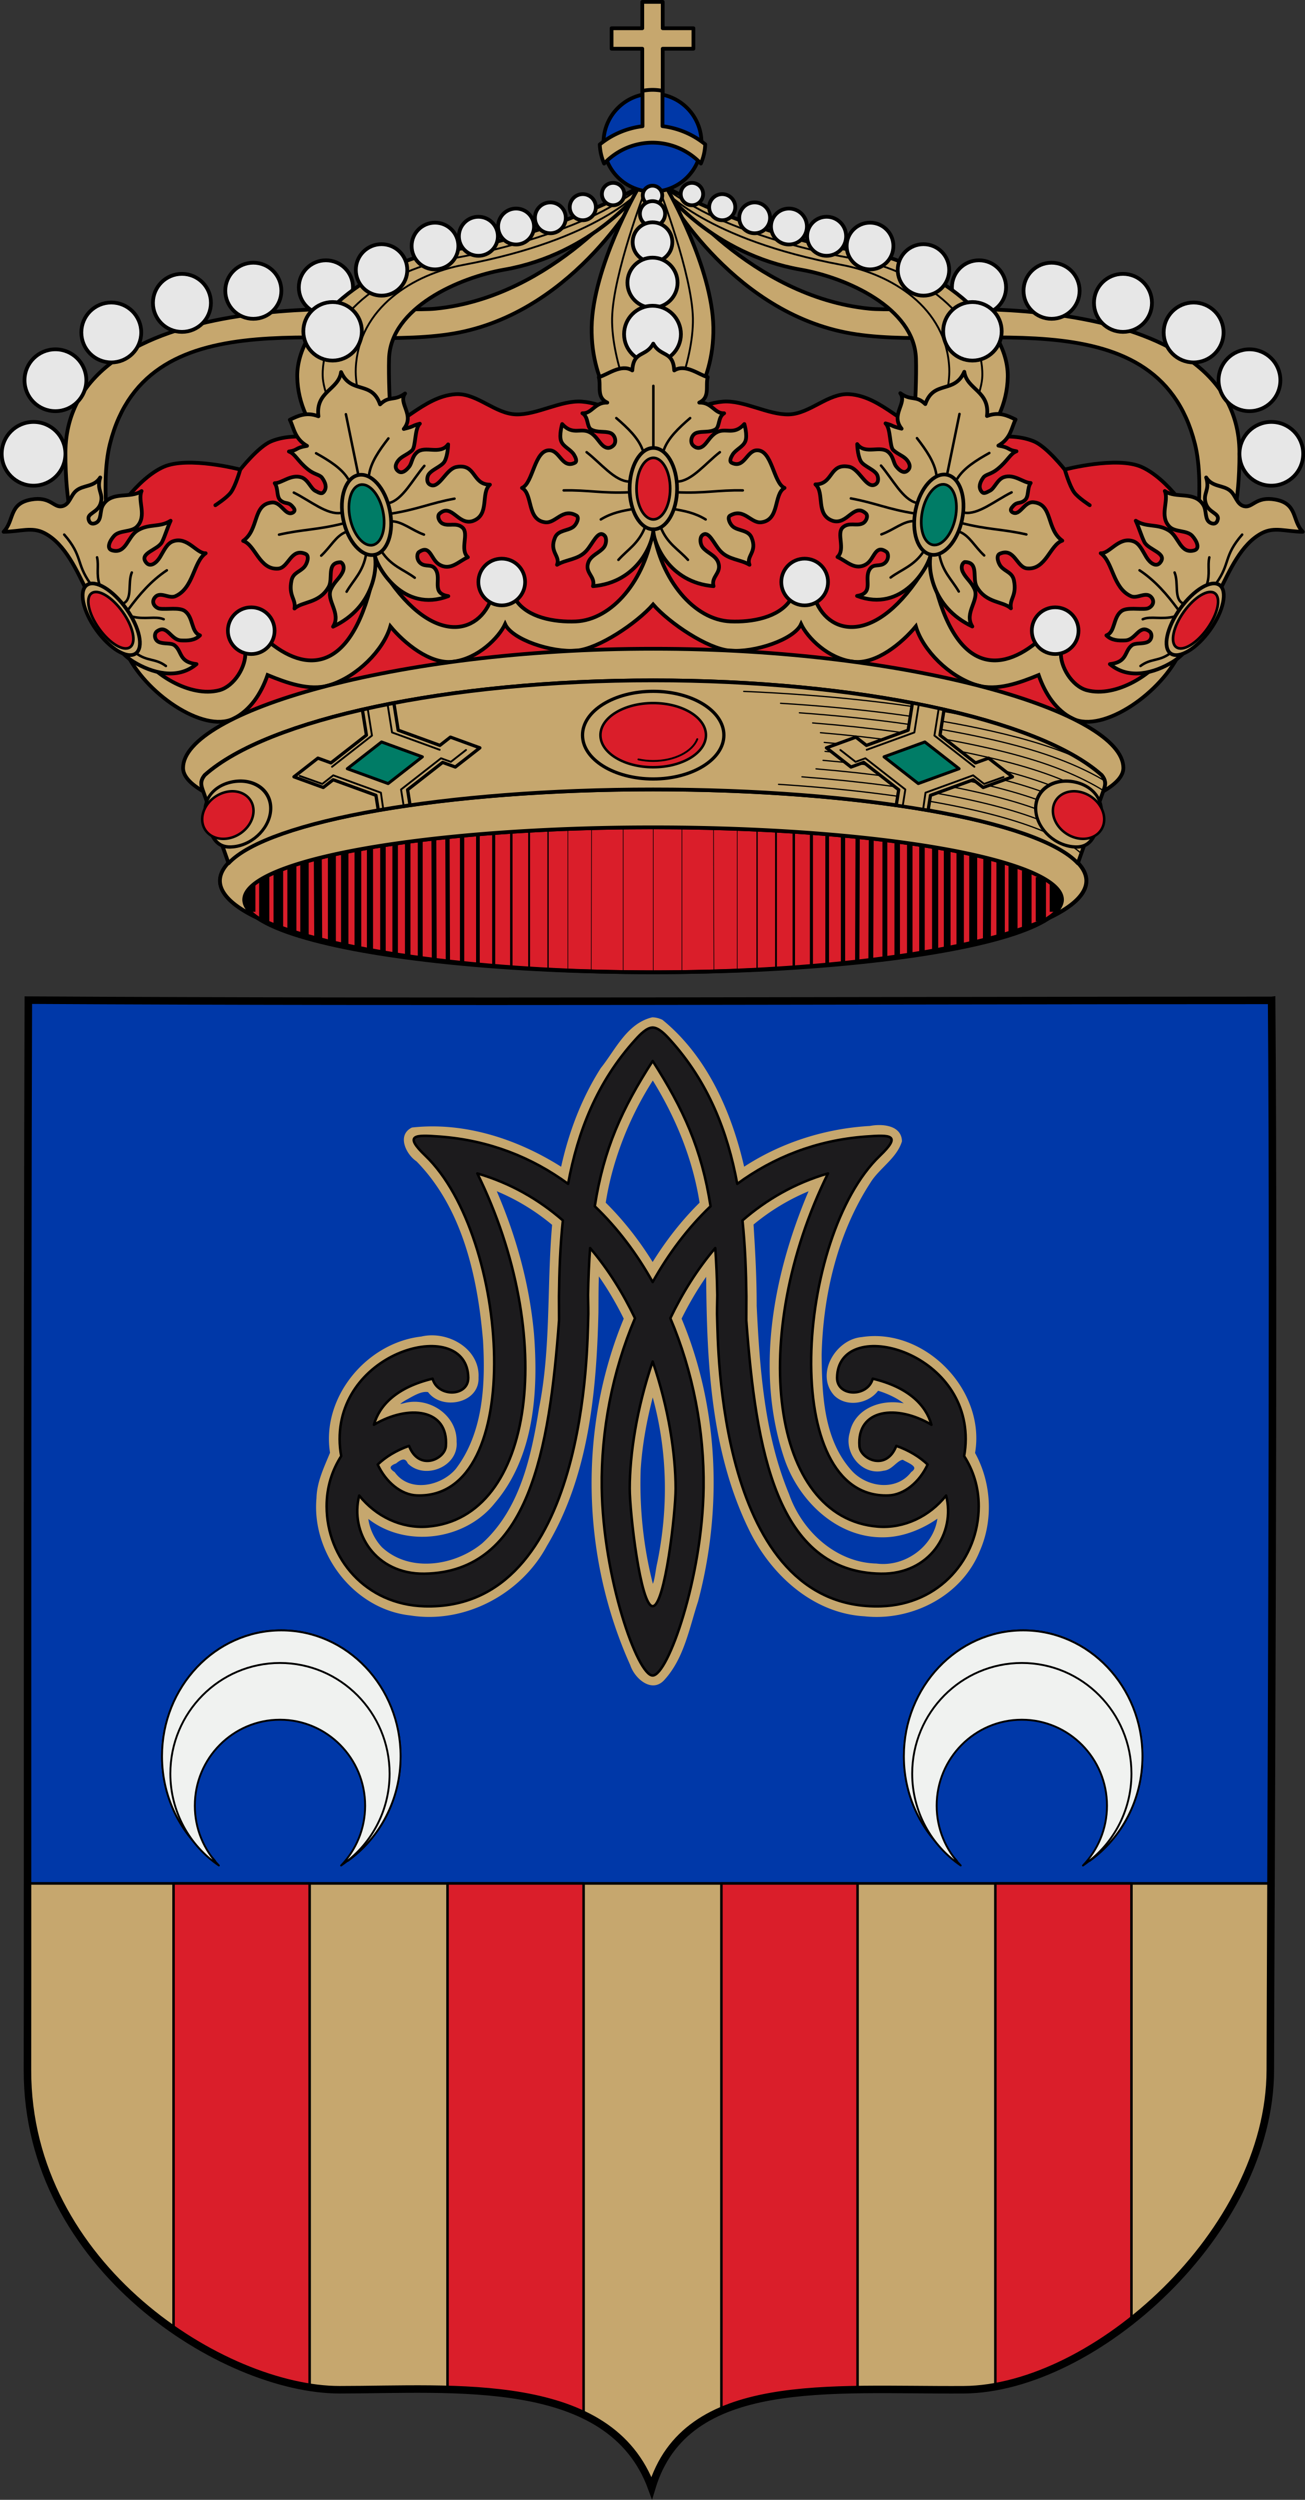 <?xml version="1.0" encoding="UTF-8"?>
<!-- Created with Inkscape (http://www.inkscape.org/) -->
<svg width="520.93" height="997.61" version="1.0" xmlns="http://www.w3.org/2000/svg" xmlns:cc="http://creativecommons.org/ns#" xmlns:dc="http://purl.org/dc/elements/1.1/" xmlns:rdf="http://www.w3.org/1999/02/22-rdf-syntax-ns#" xmlns:xlink="http://www.w3.org/1999/xlink">
 <rect width="100%" height="100%" fill="#333333" stroke="none"/>
 <g transform="translate(62.851 16.958)"></g>
 <g transform="translate(6.423 93.598)">
  <g transform="translate(-6.5094e-6 1e-5)">
   <g transform="translate(-602.16)">
    <path d="m1086.7 118.06s3.893-9.642 3.797-31.137c-0.147-33.177-32.081-48.05-65.89-53.819-34.184-5.832-70.308-2.38-81.821-3.519-47.386-4.686-79.361-47.465-79.361-47.465h-2.658s25.417 47.574 72.526 56.958c45.442 9.052 124.14-16.489 139.42 44.403 2.056 8.194 2.374 19.831 0.697 34.578z" style="fill:#c6a76e;stroke-linecap:round;stroke-linejoin:round;stroke-width:1.5;stroke:#000"/>
    <circle transform="translate(56.429 -76.64)" cx="1046.8" cy="164.14" r="12.721" style="fill:#e7e7e7;stroke-linecap:round;stroke-linejoin:round;stroke-width:1.5;stroke:#000"/>
    <circle cx="1094.5" cy="58.147" r="12.339" style="fill:#e7e7e7;stroke-linecap:round;stroke-linejoin:round;stroke-width:1.5;stroke:#000"/>
    <circle cx="1072.2" cy="39.084" r="11.957" style="fill:#e7e7e7;stroke-linecap:round;stroke-linejoin:round;stroke-width:1.5;stroke:#000"/>
    <circle cx="1044" cy="27.27" r="11.576" style="fill:#e7e7e7;stroke-linecap:round;stroke-linejoin:round;stroke-width:1.5;stroke:#000"/>
    <circle cx="1015.5" cy="22.436" r="11.194" style="fill:#e7e7e7;stroke-linecap:round;stroke-linejoin:round;stroke-width:1.5;stroke:#000"/>
    <circle cx="986.53" cy="21.094" r="10.812" style="fill:#e7e7e7;stroke-linecap:round;stroke-linejoin:round;stroke-width:1.5;stroke:#000"/>
   </g>
   <g transform="matrix(-1 0 0 1 1110.2 0)">
    <path d="m1086.7 118.06s3.893-9.642 3.797-31.137c-0.147-33.177-32.081-48.05-65.89-53.819-34.184-5.832-70.308-2.38-81.821-3.519-47.386-4.686-79.361-47.465-79.361-47.465h-2.658s25.417 47.574 72.526 56.958c45.442 9.052 124.14-16.489 139.42 44.403 2.056 8.194 2.374 19.831 0.697 34.578z" style="fill:#c6a76e;stroke-linecap:round;stroke-linejoin:round;stroke-width:1.5;stroke:#000"/>
    <circle transform="translate(56.429 -76.64)" cx="1046.8" cy="164.14" r="12.721" style="fill:#e7e7e7;stroke-linecap:round;stroke-linejoin:round;stroke-width:1.5;stroke:#000"/>
    <circle cx="1094.5" cy="58.147" r="12.339" style="fill:#e7e7e7;stroke-linecap:round;stroke-linejoin:round;stroke-width:1.5;stroke:#000"/>
    <circle cx="1072.2" cy="39.084" r="11.957" style="fill:#e7e7e7;stroke-linecap:round;stroke-linejoin:round;stroke-width:1.5;stroke:#000"/>
    <circle cx="1044" cy="27.27" r="11.576" style="fill:#e7e7e7;stroke-linecap:round;stroke-linejoin:round;stroke-width:1.5;stroke:#000"/>
    <circle cx="1015.5" cy="22.436" r="11.194" style="fill:#e7e7e7;stroke-linecap:round;stroke-linejoin:round;stroke-width:1.5;stroke:#000"/>
    <circle cx="986.53" cy="21.094" r="10.812" style="fill:#e7e7e7;stroke-linecap:round;stroke-linejoin:round;stroke-width:1.5;stroke:#000"/>
   </g>
   <g transform="translate(-602.16)">
    <path transform="translate(-20.957 -58.798)" d="m799.31 122.49c-0.262 1e-3 -0.526 0.011-0.791 0.029-12.939 0.879-22.337 13.981-34.904 17.184-12.5 3.186-26.737-3.303-38.664 1.611-5.155 2.124-12.352 11.277-12.352 11.277s-20.749-5.424-30.609-1.074c-9.925 4.379-21.01 18.96-24.164 29.266-2.379 7.77 0.889 10.278 2.416 18.26 3.68 19.231 12.208 41.103 33.025 45.912 5.63 1.301 11.675 1.893 16.648 4.834 4.794 2.834 11.008 11.008 11.008 11.008 29.524-14.052 94.273-24.145 156.23-24.145s126.71 10.093 156.23 24.145c0 0 6.216-8.173 11.01-11.008 4.974-2.941 11.017-3.533 16.646-4.834 20.817-4.809 29.345-26.681 33.025-45.912 1.528-7.981 4.796-10.489 2.418-18.26-3.155-10.305-14.24-24.887-24.166-29.266-9.86-4.35-30.609 1.074-30.609 1.074 0 0-7.197-9.154-12.352-11.277-11.927-4.914-26.164 1.575-38.664-1.611-12.567-3.203-21.966-16.304-34.904-17.184-8.471-0.576-15.679 7.795-24.166 8.055-8.333 0.255-18-5.738-26.312-5.102-9.24 0.707-16.842 6.713-28.16 6.713s-18.92-6.005-28.16-6.713c-8.312-0.636-17.98 5.356-26.312 5.102-8.222-0.251-15.243-8.116-23.375-8.084z" style="fill:#da1e2a;stroke-linecap:round;stroke-linejoin:round;stroke-width:1.5;stroke:#000"/>
    <path d="m691.64 93.798s-1.806 6.481-3.759 9.129c-1.585 2.149-6.176 5.101-6.176 5.101" style="fill:none;stroke-linecap:round;stroke-linejoin:round;stroke-width:1.5;stroke:#000"/>
    <path d="m1020.8 93.798s1.806 6.481 3.759 9.129c1.585 2.149 6.176 5.101 6.176 5.101" style="fill:none;stroke-linecap:round;stroke-linejoin:round;stroke-width:1.5;stroke:#000"/>
   </g>
   <path transform="translate(-6.423 -93.598)" d="m265.01 75.723s19.134 25.701 54.68 31.896c18.018 3.141 45.335 15.147 45.945 35.504 0.436 14.531-1.924 42.93-1.924 42.93h17.874s20.376-13.427 20.693-35.715c0.342-23.975-34.349-47.636-60.564-50.502-35.793-3.914-74.045-24.113-74.045-24.113z" style="fill:#c6a76e;stroke-linecap:round;stroke-linejoin:round;stroke-width:1.5;stroke:#000"/>
   <path d="m369.61 92.455s15.799-24.207 16.092-36.032c0.498-20.068-20.341-41.337-52.398-47.001-22.229-3.928-45.326-11.359-59.515-18.841-7.972-4.204-13.732-8.457-13.732-8.457" style="fill:none;stroke-width:.75;stroke:#000"/>
   <g transform="translate(-602.16)" style="fill:#e7e7e7;stroke-width:1.5;stroke:#000">
    <circle cx="983.91" cy="38.621" r="11.68" style="fill:#e7e7e7;stroke-linecap:round;stroke-linejoin:round;stroke-width:1.5;stroke:#000"/>
    <circle cx="871.94" cy="-16.154" r="4.471" style="fill:#e7e7e7;stroke-linecap:round;stroke-linejoin:round;stroke-width:1.5;stroke:#000"/>
    <circle cx="884.03" cy="-10.918" r="5.216" style="fill:#e7e7e7;stroke-linecap:round;stroke-linejoin:round;stroke-width:1.5;stroke:#000"/>
    <circle cx="896.98" cy="-6.665" r="6.163" style="fill:#e7e7e7;stroke-linecap:round;stroke-linejoin:round;stroke-width:1.5;stroke:#000"/>
    <circle cx="910.67" cy="-3.198" r="7.178" style="fill:#e7e7e7;stroke-linecap:round;stroke-linejoin:round;stroke-width:1.5;stroke:#000"/>
    <circle cx="925.71" cy=".695" r="7.789" style="fill:#e7e7e7;stroke-linecap:round;stroke-linejoin:round;stroke-width:1.5;stroke:#000"/>
    <circle cx="964.37" cy="14.12" r="10.27" style="fill:#e7e7e7;stroke-linecap:round;stroke-linejoin:round;stroke-width:1.5;stroke:#000"/>
    <circle cx="943.03" cy="4.588" r="9.33" style="fill:#e7e7e7;stroke-linecap:round;stroke-linejoin:round;stroke-width:1.5;stroke:#000"/>
   </g>
   <path d="m258.59-17.875s16.719 19.827 71.007 29.998c19.532 3.659 41.888 16.81 42.908 41.389 0.554 13.335-10.252 38.943-10.252 38.943" style="fill:none;stroke-linecap:round;stroke-linejoin:round;stroke-width:.75;stroke:#000"/>
   <g transform="matrix(-1 0 0 1 508.09 0)">
    <path transform="translate(-6.423 -93.598)" d="m265.01 75.723s19.134 25.701 54.68 31.896c18.018 3.141 45.335 15.147 45.945 35.504 0.436 14.531-1.924 42.93-1.924 42.93h17.874s20.376-13.427 20.693-35.715c0.342-23.975-34.349-47.636-60.564-50.502-35.793-3.914-74.045-24.113-74.045-24.113z" style="fill:#c6a76e;stroke-linecap:round;stroke-linejoin:round;stroke-width:1.5;stroke:#000"/>
    <path d="m369.61 92.455s15.799-24.207 16.092-36.032c0.498-20.068-20.341-41.337-52.398-47.001-22.229-3.928-45.326-11.359-59.515-18.841-7.972-4.204-13.732-8.457-13.732-8.457" style="fill:none;stroke-width:.75;stroke:#000"/>
    <g transform="translate(-602.16)" style="fill:#e7e7e7;stroke-width:1.5;stroke:#000">
     <circle cx="983.91" cy="38.621" r="11.68" style="fill:#e7e7e7;stroke-linecap:round;stroke-linejoin:round;stroke-width:1.5;stroke:#000"/>
     <circle cx="871.94" cy="-16.154" r="4.471" style="fill:#e7e7e7;stroke-linecap:round;stroke-linejoin:round;stroke-width:1.5;stroke:#000"/>
     <circle cx="884.03" cy="-10.918" r="5.216" style="fill:#e7e7e7;stroke-linecap:round;stroke-linejoin:round;stroke-width:1.5;stroke:#000"/>
     <circle cx="896.98" cy="-6.665" r="6.163" style="fill:#e7e7e7;stroke-linecap:round;stroke-linejoin:round;stroke-width:1.5;stroke:#000"/>
     <circle cx="910.67" cy="-3.198" r="7.178" style="fill:#e7e7e7;stroke-linecap:round;stroke-linejoin:round;stroke-width:1.5;stroke:#000"/>
     <circle cx="925.71" cy=".695" r="7.789" style="fill:#e7e7e7;stroke-linecap:round;stroke-linejoin:round;stroke-width:1.5;stroke:#000"/>
     <circle cx="964.37" cy="14.12" r="10.27" style="fill:#e7e7e7;stroke-linecap:round;stroke-linejoin:round;stroke-width:1.5;stroke:#000"/>
     <circle cx="943.03" cy="4.588" r="9.33" style="fill:#e7e7e7;stroke-linecap:round;stroke-linejoin:round;stroke-width:1.5;stroke:#000"/>
    </g>
    <path d="m258.59-17.875s16.719 19.827 71.007 29.998c19.532 3.659 41.888 16.81 42.908 41.389 0.554 13.335-10.252 38.943-10.252 38.943" style="fill:none;stroke-linecap:round;stroke-linejoin:round;stroke-width:.75;stroke:#000"/>
   </g>
   <g transform="translate(-602.16)">
    <path d="m850.14-17.876s-17.829 31.041-18.227 54.869c-0.407 24.363 13.859 37.594 13.859 37.594h20.859s14.268-13.231 13.861-37.594c-0.398-23.828-18.227-54.869-18.227-54.869h-6.064z" style="fill:#c6a76e;stroke-linecap:round;stroke-linejoin:round;stroke-width:1.5;stroke:#000"/>
    <path d="m859.04-17.875s12.944 33.613 13.29 51.262c0.357 18.186-10.822 41.199-10.822 41.199" style="fill:none;stroke-width:.75;stroke:#000"/>
    <path d="m853.37-17.875s-12.944 33.613-13.29 51.262c-0.357 18.186 10.822 41.199 10.822 41.199" style="fill:none;stroke-width:.75;stroke:#000"/>
   </g>
   <g transform="translate(-600.25)">
    <path d="m850.21-92.848v10.525h-12.253v8.167h12.253v23.222h8.162v-23.222h12.253v-8.167h-12.253v-10.525z" style="fill:#c6a76e;stroke-linecap:round;stroke-linejoin:round;stroke-width:1.5;stroke:#000"/>
    <circle cx="854.29" cy="-36.671" r="19.555" style="fill:#0038a8;stroke-linecap:round;stroke-linejoin:round;stroke-width:1.5;stroke:#000"/>
    <path transform="translate(-20.957 -58.798)" d="m875.25 1.053a21.074 21.074 0 0 0-3.986 0.396v14.123a33.415 33.415 0 0 0-17.062 7.273 21.074 21.074 0 0 0 1.74 7.641 26.58 26.58 0 0 1 19.309-8.359 26.58 26.58 0 0 1 19.307 8.334 21.074 21.074 0 0 0 1.734-7.666 33.415 33.415 0 0 0-17.055-7.238v-14.115a21.074 21.074 0 0 0-3.986-0.389z" style="fill:#c6a76e;stroke-linecap:round;stroke-linejoin:round;stroke-width:1.5;stroke:#000"/>
   </g>
   <g transform="translate(-602.16)">
    <circle cx="856.2" cy="-15.603" r="3.893" style="fill:#e7e7e7;stroke-linecap:round;stroke-linejoin:round;stroke-width:1.5;stroke:#000"/>
    <circle cx="856.2" cy="-8.286" r="5.034" style="fill:#e7e7e7;stroke-linecap:round;stroke-linejoin:round;stroke-width:1.5;stroke:#000"/>
    <circle cx="856.2" cy="3.044" r="7.921" style="fill:#e7e7e7;stroke-linecap:round;stroke-linejoin:round;stroke-width:1.5;stroke:#000"/>
    <circle cx="856.2" cy="19.221" r="10.002" style="fill:#e7e7e7;stroke-linecap:round;stroke-linejoin:round;stroke-width:1.5;stroke:#000"/>
    <circle cx="856.2" cy="39.762" r="11.344" style="fill:#e7e7e7;stroke-linecap:round;stroke-linejoin:round;stroke-width:1.5;stroke:#000"/>
   </g>
   <g transform="matrix(1.006 0 0 1.006 -922.7 -67.836)" style="stroke-width:.994">
    <g style="stroke-width:.994">
     <path transform="translate(-25.134 54.36)" d="m1195.1 130.06c-3.069 20.063-16.258 35.899-30.727 36.498-8.399 0.348-19.091-1.501-23.742-8.504-3.436-5.173-7.725-5.645-9.922 0-5.813 14.935-25.987 18.123-45.358-15.947-7.787 44.375-26.427 45.631-42.168 32.955-2.735-2.203-10.214 0.045-9.922 3.545 0.477 5.706-4.356 13.667-10.277 15.236-11.591 3.072-27.035-6.547-32.246-15.945-0.804-1.45-5.628-1.164-4.961 0.354 7.261 16.529 30.84 32.786 42.832 26.861 6.559-3.24 10.947-9.851 13.51-17.293 7.354 3.018 16.572 6.453 24.49 4.051 10.981-3.331 21.51-13.951 24.234-23.363 5.419 6.534 15.729 15.215 24.986 14.021 9.861-1.272 18.012-9.505 20.549-14.908 2.723 6.07 18.316 11.368 28.359 10.504 8.752-0.753 23.841-10.845 30.361-18.299 6.52 7.453 21.609 17.546 30.361 18.299 10.044 0.864 25.637-4.434 28.359-10.504 2.537 5.404 10.688 13.637 20.549 14.908 9.257 1.194 19.567-7.487 24.986-14.021 2.724 9.413 13.253 20.032 24.234 23.363 7.918 2.402 17.134-1.033 24.488-4.051 2.563 7.442 6.953 14.053 13.512 17.293 11.992 5.925 35.571-10.332 42.832-26.861 0.667-1.518-4.157-1.804-4.961-0.354-5.211 9.399-20.655 19.018-32.246 15.945-5.922-1.57-10.754-9.53-10.277-15.236 0.292-3.5-7.187-5.748-9.922-3.545-15.74 12.676-34.381 11.42-42.168-32.955-19.371 34.07-39.544 30.882-45.357 15.947-2.197-5.645-6.486-5.173-9.922 0-4.651 7.003-15.343 8.852-23.742 8.504-14.468-0.599-27.658-16.436-30.726-36.498z" style="fill:#c6a76e;stroke-width:1.491;stroke:#000"/>
     <g transform="translate(-2.938)" style="stroke-width:.994;stroke:#000">
      <path transform="translate(-25.134 54.36)" d="m1198.1 56.352c-2.938 5.438-7.844 2.632-8.326 10.631-4.429-2.814-9.964 1.826-13.289 2.658 0.975 3.436-1.055 8.085 3.365 10.098-4.945-0.207-6.091 4.452-9.869 4.232 2.501 1.468 1.649 5.365 3.455 6.412 2.323 1.347 5.227 0.607 7.482 1.35 2.044 0.673 2.789 3.619 1.391 4.994-1.051 1.034-2.476 1.531-4.189 0.09-1.514-1.274-2.649-3.806-4.976-5.172-3.777-2.215-6.894 1.364-11.188-3.4 0 0-1.31 4.451-0.412 6.775 0.894 2.314 3.799 3.271 5.094 5.387 0.643 1.051 1.421 2.695 0.31 3.231-4.954 2.388-5.845-4.693-9.828-4.971-6.24-0.435-6.596 12.976-11.109 14.914 4.443 2.506 1.786 12.72 9.213 13.643 4.196 0.521 6.855-5.859 12.402-2.656 1.286 0.743 0.035 3.467-1.217 4.438-2.161 1.676-6.018 1.262-7.287 4.244-2.463 5.788 2.214 7.265 0.791 10.828 3.674-2.199 8.353-1.935 11.611-5.514 2.622-2.88 4.586-8.375 7.117-6.18 1.138 0.987 0.838 3.488-0.1 4.719-1.724 2.263-5.106 3.137-6.184 5.965-1.622 4.256 2.928 5.604 1.824 9.494 17.799-1.436 23.995-17.267 23.918-22.502-0.077 5.235 6.121 21.066 23.92 22.502-1.104-3.89 3.444-5.238 1.822-9.494-1.077-2.828-4.459-3.702-6.184-5.965-0.938-1.23-1.237-3.732-0.1-4.719 2.531-2.195 4.497 3.3 7.119 6.18 3.258 3.579 7.937 3.315 11.611 5.514-1.423-3.563 3.255-5.04 0.791-10.828-1.269-2.982-5.126-2.569-7.287-4.244-1.251-0.97-2.505-3.695-1.219-4.438 5.548-3.202 8.207 3.177 12.402 2.656 7.427-0.922 4.772-11.137 9.215-13.643-4.513-1.938-4.871-15.349-11.111-14.914-3.983 0.278-4.872 7.358-9.826 4.971-1.11-0.535-0.335-2.179 0.309-3.231 1.294-2.116 4.202-3.073 5.096-5.387 0.898-2.324-0.414-6.775-0.414-6.775-4.293 4.764-7.409 1.185-11.186 3.4-2.328 1.365-3.462 3.898-4.977 5.172-1.714 1.441-3.14 0.944-4.191-0.09-1.398-1.375-0.652-4.321 1.393-4.994 2.256-0.742 5.16-0.002 7.482-1.35 1.806-1.047 0.952-4.944 3.453-6.412-3.778 0.22-4.924-4.439-9.869-4.232 4.42-2.013 2.392-6.662 3.367-10.098-3.325-0.833-8.86-5.473-13.289-2.658-0.482-7.999-5.39-5.193-8.328-10.631z" style="fill:#c6a76e;stroke-linecap:round;stroke-linejoin:round;stroke-width:1.491;stroke:#000"/>
      <g style="stroke-width:.994;stroke:#000">
       <ellipse cx="1173" cy="168.23" rx="9.417" ry="16.147" style="fill:none;stroke-linecap:round;stroke-linejoin:round;stroke-width:1.451;stroke:#000"/>
       <ellipse cx="1173" cy="168.23" rx="6.674" ry="12.208" style="fill:#da1e2a;stroke-linecap:round;stroke-linejoin:round;stroke-width:1.062;stroke:#000"/>
       <path d="m1173 151.89v-24.43" style="fill:none;stroke-linecap:round;stroke-linejoin:round;stroke-width:.994px;stroke:#000"/>
       <path d="m1168.7 152.77c-1.64-4.569-5.823-8.591-10.399-12.528" style="fill:none;stroke-linecap:round;stroke-linejoin:round;stroke-width:.994px;stroke:#000"/>
       <path d="m1163.3 165.42c-5.596-0.154-11.192-7.319-16.788-11.651" style="fill:none;stroke-linecap:round;stroke-linejoin:round;stroke-width:.994px;stroke:#000"/>
       <path d="m1163.6 169.68c-11.023 0.512-16.379-0.958-26.184-0.752" style="fill:none;stroke-linecap:round;stroke-linejoin:round;stroke-width:.994px;stroke:#000"/>
       <path d="m1164.8 176.32c-4.114 0.755-8.215 1.431-12.654 4.134" style="fill:none;stroke-linecap:round;stroke-linejoin:round;stroke-width:.994px;stroke:#000"/>
       <path d="m1169.7 183.48c-2.554 6.582-6.814 8.821-10.566 13.007" style="fill:none;stroke-linecap:round;stroke-linejoin:round;stroke-width:.994px;stroke:#000"/>
       <path d="m1177.2 152.77c1.64-4.569 5.823-8.591 10.399-12.528" style="fill:none;stroke-linecap:round;stroke-linejoin:round;stroke-width:.994px;stroke:#000"/>
       <path d="m1182.6 165.42c5.596-0.154 11.192-7.319 16.788-11.651" style="fill:none;stroke-linecap:round;stroke-linejoin:round;stroke-width:.994px;stroke:#000"/>
       <path d="m1182.3 169.68c11.023 0.512 16.379-0.958 26.184-0.752" style="fill:none;stroke-linecap:round;stroke-linejoin:round;stroke-width:.994px;stroke:#000"/>
       <path d="m1181.1 176.32c4.114 0.755 8.215 1.431 12.654 4.134" style="fill:none;stroke-linecap:round;stroke-linejoin:round;stroke-width:.994px;stroke:#000"/>
       <path d="m1175.9 183.48c2.554 6.582 7.081 8.821 10.833 13.007" style="fill:none;stroke-linecap:round;stroke-linejoin:round;stroke-width:.994px;stroke:#000"/>
      </g>
     </g>
     <g transform="rotate(-11.587 1166 748.78)" style="fill:none;stroke-width:.994;stroke:#000">
      <path transform="translate(-25.134 54.36)" d="m1187.3 71.712c-4.429-2.814-8.08-1.752-11.404-0.92 0.975 3.436 0.298 7.723 4.611 11.504-4.945-0.207-3.715 0.975-7.494 0.755 2.325 1.432 2.547 4.293 5.976 8.464 2.155 2.621 4.14 2.886 4.814 4.383 0.97 2.155 1.165 4.053-0.233 5.428-1.051 1.034-1.758 0.527-3.472-0.914-1.514-1.274-1.906-4.933-4.234-6.298-3.777-2.215-8.169 0.719-10.885 0.115 1.046 2.389-0.507 5.412 0.913 7.175 1.575 1.956 2.729 1.005 4.024 3.121 0.643 1.051 1.055 1.981-0.055 2.516-3.45 1.289-3.68-5.272-7.663-5.55-7.59-0.712-6.899 9.461-14.096 12.639 4.443 2.506 3.973 12.657 11.4 13.579 4.196 0.521 6.571-7.219 11.817-3.544 1.527 1.07-0.189 3.933-1.44 4.903-2.162 1.675-4.888 1.366-6.157 4.348-2.463 5.788 0.37 7.527-1.053 11.089 3.674-2.199 9.99 0.063 14.953-5.596 2.622-2.88 0.933-9.892 6.736-8.688 1.138 0.987 0.866 2.727-0.072 3.957-1.724 2.263-3.851 2.969-5.863 5.647-3.013 4.011 2.243 10.196-2.207 14.806 17.616-4.287 21.991-19.34 21.913-24.576-0.077 5.235 6.47 24.975 25.323 21.894-6.639-2.467-1.166-7.079-2.788-11.335-1.077-2.828-3.757-1.512-5.482-3.775-0.938-1.23-0.945-3.288 0.193-4.275 5.259-2.403 4.154 3.588 6.971 6.277 3.861 3.686 7.902 0.366 11.812-0.456-2.675-3.692 2.46-9.029 0.256-11.961-1.947-2.591-5.23-1.439-7.391-3.114-1.251-0.97-1.671-3.396-0.385-4.139 5.548-3.202 6.202 6.091 12.192 5.555 7.427-0.922 5.234-10.275 9.678-12.78-7.046-1.434-3.551-9.502-11.702-9.536-3.992-0.017-8.113 6.737-11.129 5.087-1.723-0.942-1.216-2.872-0.573-3.923 1.294-2.116 6.119-2.426 7.695-4.342 1.74-2.114 2.679-6.269 2.679-6.269-4.067 3.66-9.017-1.575-12.794 0.641-2.328 1.365-2.65 3.681-4.165 4.955-1.714 1.441-3.367 2.049-4.418 1.015-1.398-1.375-0.917-2.998 0.751-4.358 1.679-1.371 3.791-1.434 6.113-2.781 1.806-1.047 2.664-8.302 5.165-9.77-3.778 0.22-1.73 0.564-6.675 0.771 5.588-4.587-0.293-10.41 3.335-13.685-4.986 2.28-6.156-0.57-10.586 2.244-1.332-10.092-10.446-6.102-12.576-15.656-2.406 6.76-11.569 5.383-12.331 15.371z" style="fill:#c6a76e;stroke-linecap:round;stroke-linejoin:round;stroke-width:1.491;stroke:#000"/>
      <g style="fill:none;stroke-width:.994;stroke:#000">
       <ellipse cx="1173" cy="168.23" rx="9.417" ry="16.147" style="fill:none;stroke-linecap:round;stroke-linejoin:round;stroke-width:1.451;stroke:#000"/>
       <ellipse cx="1173" cy="168.23" rx="6.674" ry="12.208" style="fill:#007c66;stroke-linecap:round;stroke-linejoin:round;stroke-width:1.062;stroke:#000"/>
       <path d="m1173 151.89v-24.43" style="fill:none;stroke-linecap:round;stroke-linejoin:round;stroke-width:.994px;stroke:#000"/>
       <path d="m1168.7 152.77c-1.64-4.569-5.823-8.591-10.399-12.528" style="fill:none;stroke-linecap:round;stroke-linejoin:round;stroke-width:.994px;stroke:#000"/>
       <path d="m1163.3 165.42c-5.596-0.154-11.192-7.319-16.788-11.651" style="fill:none;stroke-linecap:round;stroke-linejoin:round;stroke-width:.994px;stroke:#000"/>
       <path d="m1163.6 169.68c-11.023 0.512-16.379-0.958-26.184-0.752" style="fill:none;stroke-linecap:round;stroke-linejoin:round;stroke-width:.994px;stroke:#000"/>
       <path d="m1163.5 173.24c-4.114 0.755-6.928 4.508-11.366 7.212" style="fill:none;stroke-linecap:round;stroke-linejoin:round;stroke-width:.994px;stroke:#000"/>
       <path d="m1169.7 183.48c-2.554 6.582-6.814 8.821-10.566 13.007" style="fill:none;stroke-linecap:round;stroke-linejoin:round;stroke-width:.994px;stroke:#000"/>
       <path d="m1177.2 152.77c1.64-4.569 5.823-8.591 10.399-12.528" style="fill:none;stroke-linecap:round;stroke-linejoin:round;stroke-width:.994px;stroke:#000"/>
       <path d="m1182.6 165.42c5.596-0.154 11.192-7.319 16.788-11.651" style="fill:none;stroke-linecap:round;stroke-linejoin:round;stroke-width:.994px;stroke:#000"/>
       <path d="m1182.3 169.68c11.023 0.512 16.379-0.958 26.184-0.752" style="fill:none;stroke-linecap:round;stroke-linejoin:round;stroke-width:.994px;stroke:#000"/>
       <path d="m1182.1 172.69c4.114 0.755 7.215 5.062 11.653 7.766" style="fill:none;stroke-linecap:round;stroke-linejoin:round;stroke-width:.994px;stroke:#000"/>
       <path d="m1175.9 183.48c2.554 6.582 7.081 8.821 10.833 13.007" style="fill:none;stroke-linecap:round;stroke-linejoin:round;stroke-width:.994px;stroke:#000"/>
      </g>
     </g>
     <g transform="matrix(-.98 -.201 -.201 .98 2466.7 249.47)" style="fill:none;stroke-width:.994;stroke:#000">
      <path transform="translate(-25.134 54.36)" d="m1187.3 71.712c-4.429-2.814-8.08-1.752-11.404-0.92 0.975 3.436 0.298 7.723 4.611 11.504-4.945-0.207-3.715 0.975-7.494 0.755 2.325 1.432 2.547 4.293 5.976 8.464 2.155 2.621 4.14 2.886 4.814 4.383 0.97 2.155 1.165 4.053-0.233 5.428-1.051 1.034-1.758 0.527-3.472-0.914-1.514-1.274-1.906-4.933-4.234-6.298-3.777-2.215-8.169 0.719-10.885 0.115 1.046 2.389-0.507 5.412 0.913 7.175 1.575 1.956 2.729 1.005 4.024 3.121 0.643 1.051 1.055 1.981-0.055 2.516-3.45 1.289-3.68-5.272-7.663-5.55-7.59-0.712-6.899 9.461-14.096 12.639 4.443 2.506 3.973 12.657 11.4 13.579 4.196 0.521 6.571-7.219 11.817-3.544 1.527 1.07-0.189 3.933-1.44 4.903-2.162 1.675-4.888 1.366-6.157 4.348-2.463 5.788 0.37 7.527-1.053 11.089 3.674-2.199 9.99 0.063 14.953-5.596 2.622-2.88 0.933-9.892 6.736-8.688 1.138 0.987 0.866 2.727-0.072 3.957-1.724 2.263-3.851 2.969-5.863 5.647-3.013 4.011 2.243 10.196-2.207 14.806 17.616-4.287 21.991-19.34 21.913-24.576-0.077 5.235 6.47 24.975 25.323 21.894-6.639-2.467-1.166-7.079-2.788-11.335-1.077-2.828-3.757-1.512-5.482-3.775-0.938-1.23-0.945-3.288 0.193-4.275 5.259-2.403 4.154 3.588 6.971 6.277 3.861 3.686 7.902 0.366 11.812-0.456-2.675-3.692 2.46-9.029 0.256-11.961-1.947-2.591-5.23-1.439-7.391-3.114-1.251-0.97-1.671-3.396-0.385-4.139 5.548-3.202 6.202 6.091 12.192 5.555 7.427-0.922 5.234-10.275 9.678-12.78-7.046-1.434-3.551-9.502-11.702-9.536-3.992-0.017-8.113 6.737-11.129 5.087-1.723-0.942-1.216-2.872-0.573-3.923 1.294-2.116 6.119-2.426 7.695-4.342 1.74-2.114 2.679-6.269 2.679-6.269-4.067 3.66-9.017-1.575-12.794 0.641-2.328 1.365-2.65 3.681-4.165 4.955-1.714 1.441-3.367 2.049-4.418 1.015-1.398-1.375-0.917-2.998 0.751-4.358 1.679-1.371 3.791-1.434 6.113-2.781 1.806-1.047 2.664-8.302 5.165-9.77-3.778 0.22-1.73 0.564-6.675 0.771 5.588-4.587-0.293-10.41 3.335-13.685-4.986 2.28-6.156-0.57-10.586 2.244-1.332-10.092-10.446-6.102-12.576-15.656-2.406 6.76-11.569 5.383-12.331 15.371z" style="fill:#c6a76e;stroke-linecap:round;stroke-linejoin:round;stroke-width:1.491;stroke:#000"/>
      <g style="fill:none;stroke-width:.994;stroke:#000">
       <ellipse cx="1173" cy="168.23" rx="9.417" ry="16.147" style="fill:none;stroke-linecap:round;stroke-linejoin:round;stroke-width:1.451;stroke:#000"/>
       <ellipse cx="1173" cy="168.23" rx="6.674" ry="12.208" style="fill:#007c66;stroke-linecap:round;stroke-linejoin:round;stroke-width:1.062;stroke:#000"/>
       <path d="m1173 151.89v-24.43" style="fill:none;stroke-linecap:round;stroke-linejoin:round;stroke-width:.994px;stroke:#000"/>
       <path d="m1168.7 152.77c-1.64-4.569-5.823-8.591-10.399-12.528" style="fill:none;stroke-linecap:round;stroke-linejoin:round;stroke-width:.994px;stroke:#000"/>
       <path d="m1163.3 165.42c-5.596-0.154-11.192-7.319-16.788-11.651" style="fill:none;stroke-linecap:round;stroke-linejoin:round;stroke-width:.994px;stroke:#000"/>
       <path d="m1163.6 169.68c-11.023 0.512-16.379-0.958-26.184-0.752" style="fill:none;stroke-linecap:round;stroke-linejoin:round;stroke-width:.994px;stroke:#000"/>
       <path d="m1163.5 173.24c-4.114 0.755-6.928 4.508-11.366 7.212" style="fill:none;stroke-linecap:round;stroke-linejoin:round;stroke-width:.994px;stroke:#000"/>
       <path d="m1169.7 183.48c-2.554 6.582-6.814 8.821-10.566 13.007" style="fill:none;stroke-linecap:round;stroke-linejoin:round;stroke-width:.994px;stroke:#000"/>
       <path d="m1177.2 152.77c1.64-4.569 5.823-8.591 10.399-12.528" style="fill:none;stroke-linecap:round;stroke-linejoin:round;stroke-width:.994px;stroke:#000"/>
       <path d="m1182.6 165.42c5.596-0.154 11.192-7.319 16.788-11.651" style="fill:none;stroke-linecap:round;stroke-linejoin:round;stroke-width:.994px;stroke:#000"/>
       <path d="m1182.3 169.68c11.023 0.512 16.379-0.958 26.184-0.752" style="fill:none;stroke-linecap:round;stroke-linejoin:round;stroke-width:.994px;stroke:#000"/>
       <path d="m1182.1 172.69c4.114 0.755 7.215 5.062 11.653 7.766" style="fill:none;stroke-linecap:round;stroke-linejoin:round;stroke-width:.994px;stroke:#000"/>
       <path d="m1175.9 183.48c2.554 6.582 7.081 8.821 10.833 13.007" style="fill:none;stroke-linecap:round;stroke-linejoin:round;stroke-width:.994px;stroke:#000"/>
      </g>
     </g>
     <g style="stroke-width:.994;stroke:#000">
      <path d="m945.57 209.4c3.776 7.551 9.021 21.935 18.292 27.563 7.091 4.305 17.305 7.331 24.932 0.877-7.062-0.808-5.624-4.925-8.645-7.392-1.443-1.179-4.277-0.448-6.333-1.378-1.78-0.805-1.995-3.323-0.683-4.26 4.059-2.9 5.336 3.448 9.522 3.633 2.639 0.117 5.432 0.081 7.517-2.005-3.578-1.251-2.541-7.112-6.014-9.647-2.161-1.578-7.194-0.546-9.959-0.945-1.635-0.236-3.654-2.301-1.943-4.442 2.09-2.616 5.569 0.638 8.143-0.501 7.284-3.225 7.094-13.627 12.027-17.039-3.575 0.217-7.156-6.725-12.904-4.761-2.483 0.848-3.558 3.588-5.228 6.314-1.526 2.49-3.886 4.046-5.422 2.206-3.199-3.834 4.641-4.988 6.264-8.269 1.207-2.438 2.169-5.848 3.383-8.394-4.418 2.817-8.481 1.007-13.155 3.884-3.955 2.434-4.487 9.401-10.023 7.893-2.482-0.676-0.982-3.861 0.752-5.763 2.135-2.342 6.8-1.372 9.021-3.633 4.186-4.262 0.167-10.272 1.879-14.157-4.465 3.13-11.777-0.141-15.285 5.513-1.464 2.359-0.369 5.961-2.882 7.141-1.489 0.7-2.562 0.11-2.881-1.503-0.471-2.376 3.596-2.597 4.761-6.139 1.379-4.191-1.754-5.158-0.125-10.399-2.45 3.904-6.717 2.91-9.522 5.262-2.33 1.954-2.559 5.417-5.513 6.139-3.412 0.834-4.604-4.044-12.403-2.631-8.993 1.629-6.536 8.31-10.9 12.779 6.724-0.068 11.188-2.068 16.162 0.501 8.371 4.324 12.95 15.127 17.164 23.553z" style="fill:#c6a76e;stroke-linecap:round;stroke-linejoin:round;stroke-width:1.491;stroke:#000"/>
      <ellipse transform="rotate(-35.565)" cx="648.83" cy="734.44" rx="7.281" ry="16.677" style="fill:#c6a76e;stroke-linecap:round;stroke-linejoin:round;stroke-width:1.451;stroke:#000"/>
      <ellipse transform="matrix(.813 -.583 .581 .814 0 0)" cx="648.8" cy="735.48" rx="5.731" ry="13.138" style="fill:#da1e2a;stroke-linecap:round;stroke-linejoin:round;stroke-width:1.062;stroke:#000"/>
      <path d="m946.57 205.76c-5.638-7.942-2.859-10.76-10.273-19.294" style="fill:none;stroke-linecap:round;stroke-linejoin:round;stroke-width:.994px;stroke:#000"/>
      <path d="m950.33 206.39c-1.412-4.388-0.226-7.356-1.002-10.9" style="fill:none;stroke-linecap:round;stroke-linejoin:round;stroke-width:.994px;stroke:#000"/>
      <path d="m959.73 213.78c3.784-1.694 1.666-8.205 3.383-12.278" style="fill:none;stroke-linecap:round;stroke-linejoin:round;stroke-width:.994px;stroke:#000"/>
      <path d="m961.73 216.16c4.304-5.837 8.994-11.353 15.285-15.535" style="fill:none;stroke-linecap:round;stroke-linejoin:round;stroke-width:.994px;stroke:#000"/>
      <path d="m962.98 218.92c5.256 1.417 9.615-0.283 12.779 1.128" style="fill:none;stroke-linecap:round;stroke-linejoin:round;stroke-width:.994px;stroke:#000"/>
      <path d="m964.74 233.45c4.479 3.43 7.718 1.998 11.902 5.137" style="fill:none;stroke-linecap:round;stroke-linejoin:round;stroke-width:.994px;stroke:#000"/>
     </g>
     <g transform="matrix(-1 0 0 1 2340 0)" style="stroke-width:.994;stroke:#000">
      <path d="m945.57 209.4c3.776 7.551 9.021 21.935 18.292 27.563 7.091 4.305 17.305 7.331 24.932 0.877-7.062-0.808-5.624-4.925-8.645-7.392-1.443-1.179-4.277-0.448-6.333-1.378-1.78-0.805-1.995-3.323-0.683-4.26 4.059-2.9 5.336 3.448 9.522 3.633 2.639 0.117 5.432 0.081 7.517-2.005-3.578-1.251-2.541-7.112-6.014-9.647-2.161-1.578-7.194-0.546-9.959-0.945-1.635-0.236-3.654-2.301-1.943-4.442 2.09-2.616 5.569 0.638 8.143-0.501 7.284-3.225 7.094-13.627 12.027-17.039-3.575 0.217-7.156-6.725-12.904-4.761-2.483 0.848-3.558 3.588-5.228 6.314-1.526 2.49-3.886 4.046-5.422 2.206-3.199-3.834 4.641-4.988 6.264-8.269 1.207-2.438 2.169-5.848 3.383-8.394-4.418 2.817-8.481 1.007-13.155 3.884-3.955 2.434-4.487 9.401-10.023 7.893-2.482-0.676-0.982-3.861 0.752-5.763 2.135-2.342 6.8-1.372 9.021-3.633 4.186-4.262 0.167-10.272 1.879-14.157-4.465 3.13-11.777-0.141-15.285 5.513-1.464 2.359-0.369 5.961-2.882 7.141-1.489 0.7-2.562 0.11-2.881-1.503-0.471-2.376 3.596-2.597 4.761-6.139 1.379-4.191-1.754-5.158-0.125-10.399-2.45 3.904-6.717 2.91-9.522 5.262-2.33 1.954-2.559 5.417-5.513 6.139-3.412 0.834-4.604-4.044-12.403-2.631-8.993 1.629-6.536 8.31-10.9 12.779 6.724-0.068 11.188-2.068 16.162 0.501 8.371 4.324 12.95 15.127 17.164 23.553z" style="fill:#c6a76e;stroke-linecap:round;stroke-linejoin:round;stroke-width:1.491;stroke:#000"/>
      <ellipse transform="rotate(-35.565)" cx="648.83" cy="734.44" rx="7.281" ry="16.677" style="fill:#c6a76e;stroke-linecap:round;stroke-linejoin:round;stroke-width:1.451;stroke:#000"/>
      <ellipse transform="matrix(.813 -.583 .581 .814 0 0)" cx="648.8" cy="735.48" rx="5.731" ry="13.138" style="fill:#da1e2a;stroke-linecap:round;stroke-linejoin:round;stroke-width:1.062;stroke:#000"/>
      <path d="m946.57 205.76c-5.638-7.942-2.859-10.76-10.273-19.294" style="fill:none;stroke-linecap:round;stroke-linejoin:round;stroke-width:.994px;stroke:#000"/>
      <path d="m950.33 206.39c-1.412-4.388-0.226-7.356-1.002-10.9" style="fill:none;stroke-linecap:round;stroke-linejoin:round;stroke-width:.994px;stroke:#000"/>
      <path d="m959.73 213.78c3.784-1.694 1.666-8.205 3.383-12.278" style="fill:none;stroke-linecap:round;stroke-linejoin:round;stroke-width:.994px;stroke:#000"/>
      <path d="m961.73 216.16c4.304-5.837 8.994-11.353 15.285-15.535" style="fill:none;stroke-linecap:round;stroke-linejoin:round;stroke-width:.994px;stroke:#000"/>
      <path d="m962.98 218.92c5.256 1.417 9.615-0.283 12.779 1.128" style="fill:none;stroke-linecap:round;stroke-linejoin:round;stroke-width:.994px;stroke:#000"/>
      <path d="m964.74 233.45c4.479 3.43 7.718 1.998 11.902 5.137" style="fill:none;stroke-linecap:round;stroke-linejoin:round;stroke-width:.994px;stroke:#000"/>
     </g>
     <g style="stroke-width:.994">
      <circle cx="1010.5" cy="224.58" r="9.271" style="fill:#e7e7e7;stroke-linecap:round;stroke-linejoin:round;stroke-width:1.451;stroke:#000"/>
      <circle cx="1109.9" cy="205.27" r="9.271" style="fill:#e7e7e7;stroke-linecap:round;stroke-linejoin:round;stroke-width:1.451;stroke:#000"/>
      <circle transform="scale(-1,1)" cx="-1230.1" cy="205.27" r="9.271" style="fill:#e7e7e7;stroke-linecap:round;stroke-linejoin:round;stroke-width:1.451;stroke:#000"/>
      <circle transform="scale(-1,1)" cx="-1329.5" cy="224.58" r="9.271" style="fill:#e7e7e7;stroke-linecap:round;stroke-linejoin:round;stroke-width:1.451;stroke:#000"/>
     </g>
    </g>
    <g style="stroke-width:.994">
     <g style="stroke-width:.994">
      <g style="stroke-width:.994">
       <ellipse transform="translate(56.429 -76.64)" cx="1113.6" cy="400.46" rx="171.89" ry="36.266" style="fill:#da1e2a;stroke-linecap:round;stroke-linejoin:round;stroke-width:1.491;stroke:#000"/>
       <g transform="matrix(.736 0 0 1 76.747 384.55)" style="fill:#eac102;stroke-width:.994;stroke:#000">
        <path d="m1428.7-25.419v-55.588" style="fill:#eac102;stroke-width:.668;stroke:#000"/>
        <path d="m1418.5-25.967v-54.655" style="fill:#eac102;stroke-width:.984;stroke:#000"/>
        <path d="m1408.9-26.233v-53.96" style="fill:#eac102;stroke-width:1.318;stroke:#000"/>
        <path d="m1399.4-26.992v-52.711" style="fill:#eac102;stroke-width:1.652;stroke:#000"/>
        <path d="m1390.9-27.218v-51.991" style="fill:#eac102;stroke-width:1.986;stroke:#000"/>
        <path d="m1374.7-28.767-0.224-49.318m7.895 49.928v-50.498" style="fill:#eac102;stroke-width:2.32;stroke:#000"/>
        <path d="m1359.8-29.558v-47.31m7.568 47.962-0.224-48.596" style="fill:#eac102;stroke-width:2.636;stroke:#000"/>
        <path d="m1339.7-31.596v-43.234m6.576 43.271v-43.995m6.774 44.744v-45.431" style="fill:#eac102;stroke-width:2.97;stroke:#000"/>
        <path d="m1332.7-32.435v-41.556" style="fill:#eac102;stroke-width:3.304;stroke:#000"/>
        <path d="m1326.2-33.287v-39.851" style="fill:#eac102;stroke-width:3.638;stroke:#000"/>
        <path d="m1319.1-34.286v-37.853" style="fill:#eac102;stroke-width:3.972;stroke:#000"/>
        <path d="m1304.8-37.683-0.224-32.026m7.594 33.351v-34.681" style="fill:#eac102;stroke-width:4.288;stroke:#000"/>
        <path d="m1297.4-39.149v-29.143" style="fill:#eac102;stroke-width:4.529;stroke:#000"/>
        <path d="m1290.6-40.642v-26.117" style="fill:#eac102;stroke-width:4.863;stroke:#000"/>
        <path d="m1283.3-42.48v-22.301" style="fill:#eac102;stroke-width:5.179;stroke:#000"/>
        <path d="m1275.7-44.669v-17.534" style="fill:#eac102;stroke-width:5.495;stroke:#000"/>
        <path d="m1267.7-48.458v-11.009" style="fill:#eac102;stroke-width:6.478;stroke:#000"/>
        <path d="m1469.2-24.547v-57.341m-17.237 57.059 0.224-56.812m-12.787 56.554v-56.252" style="fill:#eac102;stroke-width:.334;stroke:#000"/>
        <path d="m1541.4-25.419v-55.588" style="fill:#eac102;stroke-width:.668;stroke:#000"/>
        <path d="m1551.6-25.804v-54.818" style="fill:#eac102;stroke-width:.984;stroke:#000"/>
        <path d="m1561.2-26.445v-53.748" style="fill:#eac102;stroke-width:1.318;stroke:#000"/>
        <path d="m1570.7-26.723v-52.979" style="fill:#eac102;stroke-width:1.652;stroke:#000"/>
        <path d="m1579.2-27.542v-51.666" style="fill:#eac102;stroke-width:1.986;stroke:#000"/>
        <path d="m1595.4-28.767 0.224-49.318m-7.895 50.313v-50.882" style="fill:#eac102;stroke-width:2.32;stroke:#000"/>
        <path d="m1610.3-30.124v-46.744m-7.568 47.46 0.224-48.095" style="fill:#eac102;stroke-width:2.636;stroke:#000"/>
        <path d="m1630.3-32.523v-42.307m-6.576 43.271v-43.995m-6.774 45.368v-46.055" style="fill:#eac102;stroke-width:2.97;stroke:#000"/>
        <path d="m1637.4-32.435v-41.556" style="fill:#eac102;stroke-width:3.304;stroke:#000"/>
        <path d="m1643.9-34.154v-38.985" style="fill:#eac102;stroke-width:3.638;stroke:#000"/>
        <path d="m1650.9-35.21v-36.929" style="fill:#eac102;stroke-width:3.972;stroke:#000"/>
        <path d="m1665.3-37.683 0.224-32.026m-7.594 33.35v-34.681" style="fill:#eac102;stroke-width:4.288;stroke:#000"/>
        <path d="m1672.7-39.149v-29.142" style="fill:#eac102;stroke-width:4.529;stroke:#000"/>
        <path d="m1679.4-40.642v-26.116" style="fill:#eac102;stroke-width:4.863;stroke:#000"/>
        <path d="m1686.8-42.48v-22.301" style="fill:#eac102;stroke-width:5.179;stroke:#000"/>
        <path d="m1694.4-44.669v-17.533" style="fill:#eac102;stroke-width:5.495;stroke:#000"/>
        <path d="m1702.4-48.458v-11.437" style="fill:#eac102;stroke-width:6.478;stroke:#000"/>
        <path d="m1500.9-24.547v-57.341m17.237 57.099-0.224-56.852m12.787 56.554v-56.251" style="fill:#eac102;stroke-width:.334;stroke:#000"/>
       </g>
       <ellipse transform="translate(56.429 -76.64)" cx="1113.6" cy="407.98" rx="162.25" ry="28.75" style="fill:none;stroke-linecap:round;stroke-linejoin:round;stroke-width:1.491;stroke:#000"/>
       <path transform="translate(56.429 -76.64)" d="m1113.6 436.73v-57.5" style="fill:none;stroke-width:.199;stroke:#000"/>
       <path transform="translate(-25.134 54.36)" d="m1195.1 233.2a171.89 36.266 0 0 0-171.89 36.266 171.89 36.266 0 0 0 14.789 14.607 162.25 28.75 0 0 1-5.152-7.09 162.25 28.75 0 0 1 162.25-28.75 162.25 28.75 0 0 1 162.25 28.75 162.25 28.75 0 0 1-5.525 7.301 171.89 36.266 0 0 0 15.162-14.818 171.89 36.266 0 0 0-171.89-36.266z" style="fill:#c6a76e;stroke-linecap:round;stroke-linejoin:round;stroke-width:1.491;stroke:#000"/>
      </g>
      <path d="m1170 231.75c-103.03 0-186.55 25.246-186.55 47.289 0 3.136 2.807 6.266 8.01 9.285l-0.268-0.758c-0.78-2.214-0.742-3.697 0.865-5.688 25.024-22.338 96.686-37.586 177.95-37.592 81.262 6e-3 152.92 15.254 177.95 37.592 1.607 1.991 1.645 3.474 0.865 5.688l-0.268 0.758c5.202-3.019 8.01-6.149 8.01-9.285 0-22.043-83.524-47.289-186.55-47.289z" style="fill:#c6a76e;stroke-linecap:round;stroke-linejoin:round;stroke-width:1.491;stroke:#000"/>
      <path d="m1170 244.29c-81.262 6e-3 -152.92 15.254-177.95 37.592-1.607 1.991-1.645 3.474-0.865 5.688l10.316 29.277c15.805-17 86.388-29.267 168.5-29.285 82.108 0.018 152.69 12.285 168.5 29.285l10.316-29.277c0.78-2.214 0.742-3.697-0.865-5.688-25.024-22.338-96.686-37.586-177.95-37.592z" style="fill:#c6a76e;stroke-linecap:round;stroke-linejoin:round;stroke-width:1.491;stroke:#000"/>
      <g transform="translate(56.429 -76.64)" style="stroke-width:.994;stroke:#000">
       <path transform="translate(-81.563 131)" d="m1365 258.61c-2.462-2.247-5.606-4.291-9.422-6.234-9.092-4.631-22.058-8.684-38.154-12.08-20.202-4.262-45.407-7.387-72.549-9.125" style="fill:none;stroke-linecap:round;stroke-linejoin:round;stroke-width:.497;stroke:#000"/>
       <path transform="translate(-81.563 131)" d="m1366.3 254.94c-2.564-2.132-5.592-4.007-9.078-5.783-9.573-4.876-22.762-8.961-39.045-12.396-18.154-3.83-40.198-6.736-64.014-8.561" style="fill:none;stroke-linecap:round;stroke-linejoin:round;stroke-width:.497;stroke:#000"/>
       <path transform="translate(-81.563 131)" d="m1367.6 251.33c-2.584-2.004-5.485-3.746-8.711-5.389-10.054-5.121-23.468-9.236-39.938-12.711-17.002-3.587-37.294-6.354-59.207-8.201" style="fill:none;stroke-linecap:round;stroke-linejoin:round;stroke-width:.497;stroke:#000"/>
       <path transform="translate(-81.563 131)" d="m1368.8 247.77c-2.555-1.874-5.327-3.503-8.332-5.033-10.535-5.366-24.174-9.513-40.83-13.027-16.531-3.488-36.046-6.203-57.106-8.057" style="fill:none;stroke-linecap:round;stroke-linejoin:round;stroke-width:.497;stroke:#000"/>
       <path transform="translate(-81.563 131)" d="m1370.1 244.21c-2.494-1.746-5.144-3.261-7.951-4.691-11.016-5.611-24.878-9.786-41.721-13.34-16.599-3.502-36.095-6.222-57.098-8.084" style="fill:none;stroke-linecap:round;stroke-linejoin:round;stroke-width:.497;stroke:#000"/>
       <path transform="translate(-81.563 131)" d="m1371.3 240.79c-2.414-1.625-4.93-3.052-7.562-4.393-11.484-5.85-25.566-10.057-42.59-13.648-16.946-3.575-36.794-6.336-58.148-8.209" style="fill:none;stroke-linecap:round;stroke-linejoin:round;stroke-width:.497;stroke:#000"/>
       <path transform="translate(-81.563 131)" d="m1372.6 237.18c-2.314-1.502-4.695-2.835-7.154-4.088-11.978-6.101-26.29-10.338-43.506-13.971-17.623-3.718-38.268-6.548-60.436-8.432" style="fill:none;stroke-linecap:round;stroke-linejoin:round;stroke-width:.497;stroke:#000"/>
       <path transform="translate(-81.563 131)" d="m1373.8 233.67c-2.205-1.387-4.454-2.622-6.752-3.793-12.459-6.346-26.996-10.615-44.398-14.287-18.707-3.947-40.693-6.889-64.248-8.775" style="fill:none;stroke-linecap:round;stroke-linejoin:round;stroke-width:.497;stroke:#000"/>
       <path transform="translate(-81.563 131)" d="m1374.3 229.77c-1.858-1.109-3.734-2.134-5.637-3.103-12.94-6.591-27.7-10.891-45.289-14.602-20.372-4.298-44.475-7.406-70.234-9.268" style="fill:none;stroke-linecap:round;stroke-linejoin:round;stroke-width:.497;stroke:#000"/>
       <path transform="translate(-81.563 131)" d="m1363.6 220.68c-11.687-5.095-24.626-8.66-39.541-11.807-22.597-4.768-49.619-8.073-78.381-9.852" style="fill:none;stroke-linecap:round;stroke-linejoin:round;stroke-width:.497;stroke:#000"/>
       <path transform="translate(-81.563 131)" d="m1323 204.63c-26.389-5.42-58.332-8.889-91.947-10.33" style="fill:none;stroke-linecap:round;stroke-linejoin:round;stroke-width:.497;stroke:#000"/>
      </g>
      <path transform="translate(-25.134 54.36)" d="m1298 198.91-1.709 10.787-16.547 6.023-4.188-3.272-11.674 4.25 9.738 7.609 5.039-1.834 13.889 10.852-0.973 6.146v6e-3c4.355 0.625 8.582 1.286 12.644 1.992l0.94-5.928 16.982-6.182 3.926 3.068 11.615-4.227-9.492-7.416-5.172 1.883-14.078-11 1.605-10.141c-4.054-0.925-8.247-1.794-12.551-2.619z" style="fill:#c6a76e;stroke-linecap:round;stroke-linejoin:round;stroke-width:1.293;stroke:#000"/>
     </g>
     <path d="m1170 360.09v-57.5" style="fill:none;stroke-width:.199;stroke:#000"/>
     <g style="stroke-width:.994;stroke:#000">
      <g style="stroke-width:.994;stroke:#000">
       <path d="m1275.4 253.75-1.774 11.198-18.898 6.878" style="fill:none;stroke-linecap:round;stroke-linejoin:round;stroke-width:.746;stroke:#000"/>
       <path d="m1269 294.17 1.045-6.598-15.848-12.382-3.902 1.42-6.016-4.7" style="fill:none;stroke-linecap:round;stroke-linejoin:round;stroke-width:.746;stroke:#000"/>
      </g>
      <path d="m1283.3 255.41-1.708 10.782 15.848 12.381" style="fill:none;stroke-linecap:round;stroke-linejoin:round;stroke-width:.746;stroke:#000"/>
      <path d="m1277.1 295.48 0.951-6.639 18.898-6.878 4.345 3.395 7.716-2.718" style="fill:none;stroke-linecap:round;stroke-linejoin:round;stroke-width:.746;stroke:#000"/>
      <path d="m1261.6 274.62 16.194-5.894 13.58 10.61-16.194 5.894z" style="fill:#007c66;stroke-linecap:round;stroke-linejoin:round;stroke-width:1.193;stroke:#000"/>
     </g>
     <g transform="matrix(-1 0 0 1 2340 0)" style="stroke-width:.994;stroke:#000">
      <g style="stroke-width:.994;stroke:#000">
       <path d="m1272.9 253.26-1.71 10.797-16.548 6.023-4.187-3.272-11.675 4.249 9.739 7.609 5.038-1.834 13.89 10.852-0.973 6.145" style="fill:none;stroke-linecap:round;stroke-linejoin:round;stroke-width:1.293;stroke:#000"/>
       <path d="m1275.4 253.75-1.774 11.198-18.898 6.878" style="fill:none;stroke-linecap:round;stroke-linejoin:round;stroke-width:.746;stroke:#000"/>
       <path d="m1269 294.17 1.045-6.598-15.848-12.382-3.902 1.42-6.016-4.7" style="fill:none;stroke-linecap:round;stroke-linejoin:round;stroke-width:.746;stroke:#000"/>
      </g>
      <path d="m1283.3 255.41-1.708 10.782 15.848 12.381" style="fill:none;stroke-linecap:round;stroke-linejoin:round;stroke-width:.746;stroke:#000"/>
      <path d="m1285.4 255.88-1.606 10.143 14.078 10.999 5.172-1.883v-1e-5l9.492 7.416-11.614 4.227-3.926-3.068-16.982 6.181-0.939 5.928" style="fill:none;stroke-linecap:round;stroke-linejoin:round;stroke-width:1.293;stroke:#000"/>
      <path d="m1277.1 295.48 0.951-6.639 18.898-6.878 4.345 3.395 8.946-3.165" style="fill:none;stroke-linecap:round;stroke-linejoin:round;stroke-width:.746;stroke:#000"/>
      <path d="m1261.6 274.62 16.194-5.894 13.58 10.61-16.194 5.894z" style="fill:#007c66;stroke-linecap:round;stroke-linejoin:round;stroke-width:1.193;stroke:#000"/>
     </g>
     <g style="stroke-width:.994;stroke:#000">
      <ellipse cx="1170" cy="266.02" rx="28.045" ry="17.386" style="fill:none;stroke-linecap:round;stroke-linejoin:round;stroke-width:1.293;stroke:#000"/>
      <ellipse cx="1170" cy="266.02" rx="20.933" ry="12.729" style="fill:#da1e2a;stroke-linecap:round;stroke-linejoin:round;stroke-width:.994;stroke:#000"/>
      <path d="m1187.5 267.6c-1.974 4.981-9.055 8.668-17.488 8.668-2.056 0-4.031-0.219-5.872-0.623" style="fill:none;stroke-linecap:round;stroke-linejoin:round;stroke-width:.746;stroke:#000"/>
     </g>
     <g style="stroke-width:.994;stroke:#000">
      <path transform="matrix(.988 -.157 0 1 0 0)" d="m1030.6 456.85c0 7.136-6.592 13.259-14.828 12.921-7.093-0.291-8.883-5.141-11.041-12.45-2.287-7.744 2.852-13.392 11.041-13.392s14.828 5.785 14.828 12.921z" style="fill:#c6a76e;stroke-linecap:round;stroke-linejoin:round;stroke-width:1.301;stroke:#000"/>
      <path d="m1011.4 296.04a8.819 10.718 56.514 0 1-10.178 10.965 8.819 10.718 56.514 0 1-10.178-7.61 8.819 10.718 56.514 0 1 10.178-10.965 8.819 10.718 56.514 0 1 10.178 7.61z" style="fill:#da1e2a;stroke-linecap:round;stroke-linejoin:round;stroke-width:.994;stroke:#000"/>
     </g>
     <g transform="matrix(-1 0 0 1 2340 0)" style="stroke-width:.994">
      <path transform="matrix(.988 -.157 0 1 0 0)" d="m1030.6 456.85c0 7.136-6.592 13.259-14.828 12.921-7.093-0.291-8.883-5.141-11.041-12.45-2.287-7.744 2.852-13.392 11.041-13.392s14.828 5.785 14.828 12.921z" style="fill:#c6a76e;stroke-linecap:round;stroke-linejoin:round;stroke-width:1.301;stroke:#000"/>
      <path d="m1011.4 296.04a8.819 10.718 56.514 0 1-10.178 10.965 8.819 10.718 56.514 0 1-10.178-7.61 8.819 10.718 56.514 0 1 10.178-10.965 8.819 10.718 56.514 0 1 10.178 7.61z" style="fill:#da1e2a;stroke-linecap:round;stroke-linejoin:round;stroke-width:.994;stroke:#000"/>
     </g>
    </g>
   </g>
  </g>
 </g>
 <g transform="translate(6.423 93.598)">
  <path transform="translate(56.429 -76.64)" d="m444.75 382.27c-163.74 8e-3 -332.55 0.867-496.29-0.1-0.488 145.33-0.226 348.41-0.348 427.04-0.123 78.636 78.714 127.53 124.59 127.52 45.376-9.9e-4 107.97-6.175 124.59 39.183 13.627-45.309 71.203-38.828 124.59-39.183 51.894-0.355 122.22-62.764 122.35-127.52 0.135-64.511 1.538-301.37 0.524-426.94z" style="fill-rule:evenodd;fill:#e7e7e7;stroke:#000"/>
  <path transform="translate(-20.957 -58.798)" d="m25.848 364.32c-0.374 111.26-0.309 255.31-0.312 352.52h496.35c0.404-99.595 1.014-257.52 0.248-352.42-163.74 8e-3 -332.55 0.867-496.29-0.1z" style="fill:#0038a8;stroke-linecap:round;stroke-linejoin:round;stroke:#000"/>
  <path transform="translate(-20.957 -58.798)" d="m25.535 716.84c-1e-3 29.772-0.006 56.088-0.035 74.525-0.123 78.636 78.713 127.53 124.59 127.53 45.376-9.9e-4 107.97-6.177 124.59 39.182 13.627-45.309 71.202-38.826 124.59-39.182 51.894-0.355 122.22-62.765 122.35-127.53 0.033-15.76 0.145-42.329 0.275-74.525z" style="fill:#c6a76e;stroke-linecap:round;stroke-linejoin:round;stroke:#000"/>
 </g>
 <g transform="translate(62.851 16.958)">
  <path transform="translate(-77.386 17.843)" d="m83.812 716.84v178.06c17.983 12.453 37.47 20.355 54.322 22.998v-201.06zm109.36 0v201.93c19.595 0.543 38.969 2.744 54.324 10.088v-212.02zm109.33 0v210.42c14.909-6.454 33.983-8.101 54.354-8.432v-201.99zm109.36 0v200.83c17.926-3.235 37.098-12.731 54.322-26.332v-174.5z" style="fill:#da1e2a;stroke-linecap:round;stroke-linejoin:round;stroke:#000"/>
 </g>
 <g transform="translate(62.851 16.958)">
  <g transform="matrix(.919 0 0 .919 21.24 32.892)">
   <g transform="translate(-13.711 32.715)">
    <g transform="matrix(1.07 0 0 1.07 1069 77.454)" style="stroke-width:.769">
     <g transform="translate(-36.161 -20.663)" style="stroke-width:.769">
      <g transform="matrix(-.235 -0 0 -.248 -549.89 637.82)" style="fill:#e3e4e5;stroke-width:3.188;stroke:#000">
       <path d="m184.58 63.046c-54.975 37.008-91.159 99.818-91.159 171.03 0 113.72 92.312 206.03 206.03 206.03 113.72 0 206.03-92.312 206.03-206.03 0-71.176-36.225-133.95-91.159-170.96 27.911 28.812 45.172 68.047 45.172 111.3 0 88.344-71.702 160.05-160.05 160.05-88.344 1e-5 -160.05-71.702-160.05-160.05 0-43.278 17.231-82.544 45.172-111.36z" style="fill-rule:evenodd;fill:#e3e4e5;stroke-linecap:round;stroke-linejoin:round;stroke-width:3.188;stroke:#000"/>
      </g>
      <g transform="matrix(-.235 -0 0 -.248 -549.89 637.82)" style="fill:#e3e4e5;stroke-width:3.188;stroke:#000">
       <path d="m184.58 63.046c-54.975 37.008-91.159 99.818-91.159 171.03 0 113.72 92.312 206.03 206.03 206.03 113.72 0 206.03-92.312 206.03-206.03 0-71.176-36.225-133.95-91.159-170.96 27.911 28.812 45.172 68.047 45.172 111.3 0 88.344-71.702 160.05-160.05 160.05-88.344 1e-5 -160.05-71.702-160.05-160.05 0-43.278 17.231-82.544 45.172-111.36z" style="fill-rule:evenodd;fill:#f0f2f0;stroke-linecap:round;stroke-linejoin:round;stroke-width:3.188;stroke:#000"/>
      </g>
      <g transform="matrix(-.216 -0 0 -.218 -556.12 637.85)" style="fill:#e3e4e5;stroke-width:3.546;stroke:#000">
       <path d="m184.58 63.046c-54.975 37.008-91.159 99.818-91.159 171.03 0 113.72 92.312 206.03 206.03 206.03 113.72 0 206.03-92.312 206.03-206.03 0-71.176-36.225-133.95-91.159-170.96 27.911 28.812 45.172 68.047 45.172 111.3 0 88.344-71.702 160.05-160.05 160.05-88.344 1e-5 -160.05-71.702-160.05-160.05 0-43.278 17.231-82.544 45.172-111.36z" style="fill-rule:evenodd;fill:#f0f2f0;stroke-linecap:round;stroke-linejoin:round;stroke-width:3.546;stroke:#000"/>
      </g>
     </g>
    </g>
    <g transform="matrix(1.07 0 0 1.07 746.77 77.454)" style="stroke-width:.769">
     <g transform="translate(-36.161 -20.663)" style="stroke-width:.769">
      <g transform="matrix(-.235 -0 0 -.248 -549.89 637.82)" style="fill:#e3e4e5;stroke-width:3.188;stroke:#000">
       <path d="m184.58 63.046c-54.975 37.008-91.159 99.818-91.159 171.03 0 113.72 92.312 206.03 206.03 206.03 113.72 0 206.03-92.312 206.03-206.03 0-71.176-36.225-133.95-91.159-170.96 27.911 28.812 45.172 68.047 45.172 111.3 0 88.344-71.702 160.05-160.05 160.05-88.344 1e-5 -160.05-71.702-160.05-160.05 0-43.278 17.231-82.544 45.172-111.36z" style="fill-rule:evenodd;fill:#e3e4e5;stroke-linecap:round;stroke-linejoin:round;stroke-width:3.188;stroke:#000"/>
      </g>
      <g transform="matrix(-.235 -0 0 -.248 -549.89 637.82)" style="fill:#e3e4e5;stroke-width:3.188;stroke:#000">
       <path d="m184.58 63.046c-54.975 37.008-91.159 99.818-91.159 171.03 0 113.72 92.312 206.03 206.03 206.03 113.72 0 206.03-92.312 206.03-206.03 0-71.176-36.225-133.95-91.159-170.96 27.911 28.812 45.172 68.047 45.172 111.3 0 88.344-71.702 160.05-160.05 160.05-88.344 1e-5 -160.05-71.702-160.05-160.05 0-43.278 17.231-82.544 45.172-111.36z" style="fill-rule:evenodd;fill:#f0f2f0;stroke-linecap:round;stroke-linejoin:round;stroke-width:3.188;stroke:#000"/>
      </g>
      <g transform="matrix(-.216 -0 0 -.218 -556.12 637.85)" style="fill:#e3e4e5;stroke-width:3.546;stroke:#000">
       <path d="m184.58 63.046c-54.975 37.008-91.159 99.818-91.159 171.03 0 113.72 92.312 206.03 206.03 206.03 113.72 0 206.03-92.312 206.03-206.03 0-71.176-36.225-133.95-91.159-170.96 27.911 28.812 45.172 68.047 45.172 111.3 0 88.344-71.702 160.05-160.05 160.05-88.344 1e-5 -160.05-71.702-160.05-160.05 0-43.278 17.231-82.544 45.172-111.36z" style="fill-rule:evenodd;fill:#f0f2f0;stroke-linecap:round;stroke-linejoin:round;stroke-width:3.546;stroke:#000"/>
      </g>
     </g>
    </g>
   </g>
   <g transform="translate(-694.28 21.81)">
    <path d="m886.17 365.71a0.459 0.459 0 0 0-0.111 0.012c-5.515 1.316-9.529 4.888-12.938 9.082s-6.237 9.026-9.387 12.963a0.459 0.459 0 0 0-0.027 0.041c-8.322 13.056-13.85 27.734-17.193 42.795-19.036-12.043-42.088-19.561-64.723-17.037a0.459 0.459 0 0 0-0.15 0.045c-1.641 0.803-2.655 1.978-3.119 3.316-0.464 1.338-0.392 2.813 0.016 4.25 0.806 2.842 2.904 5.573 5.141 7.072 20.018 20.408 26.549 50.159 28.9 77.738 1.121 19.058 0.099 40.2-11.84 55.846-3.183 3.76-8.239 6.37-13.271 6.898-5.035 0.528-10.006-0.988-13.195-5.439a0.459 0.459 0 0 0-0.127-0.119c-0.721-0.46-1.188-0.892-1.438-1.252-0.249-0.36-0.29-0.617-0.23-0.859 0.119-0.485 0.876-1.111 2.254-1.588a0.459 0.459 0 0 0 0.143-0.08c1.042-0.865 2.09-1.528 2.9-1.631 0.405-0.051 0.744 0.011 1.084 0.24 0.34 0.229 0.69 0.648 1.01 1.352a0.459 0.459 0 0 0 0.096 0.139c7.429 7.277 22.101 1.288 21.139-9.469 0.316-11.395-11.651-19.461-22.312-16.889a0.459 0.459 0 0 0-0.019 6e-3c-1.021 0.292-1.701 0.423-2.139 0.465 0.096-0.088 0.17-0.167 0.309-0.275 0.45-0.353 1.114-0.797 1.934-1.291l0.01-6e-3c4e-3 -2e-3 6e-3 -3e-3 0.01-6e-3 1.52-0.818 3.273-1.886 5.019-2.656 1.705-0.752 3.381-1.185 4.789-0.906 3.004 4.025 8.512 5.25 13.25 4.125 2.405-0.571 4.625-1.746 6.225-3.5 1.598-1.752 2.563-4.089 2.447-6.891 0.363-6.367-3.057-11.532-7.941-14.729-4.894-3.202-11.264-4.481-16.928-3.133-23.766 2.705-43.452 26.407-39.629 50.451-2.547 6.258-5.714 12.573-5.885 19.734-2.9e-4 3e-3 2.9e-4 7e-3 0 0.01-1.7e-4 7e-3 -2e-3 0.014-2e-3 0.021-2.159 24.115 16.398 48.3 40.807 50.906 23.603 3.733 48.055-9.25 59.252-30.156 18.2-30.379 21.573-66.813 22.412-101.36a0.459 0.459 0 0 0 0-8e-3c0.048-5.205-2e-3 -10.647 0.197-15.717 4.058 5.829 7.653 11.98 10.797 18.352-19.755 47.692-18.307 103.57 2.856 150.51 0.95 2.879 3.244 5.934 6.035 7.574 1.403 0.825 2.946 1.288 4.496 1.131 1.551-0.158 3.084-0.951 4.426-2.525 8.464-9.381 10.683-22.398 14.463-33.861a0.459 0.459 0 0 0 8e-3 -0.027c10.678-40.269 9.015-84.193-7.154-122.81 3.109-6.293 6.642-12.359 10.666-18.154 0.309 37.035 1.956 75.554 18.475 109.57 9.415 19.561 27.711 36.569 50.336 37.846 4e-3 4.2e-4 8e-3 -4.2e-4 0.012 0 4e-3 2.2e-4 8e-3 2e-3 0.012 2e-3 20.367 2.196 42.039-8.725 49.943-28.154v-6e-3c6.057-13.575 5.162-29.9-1.978-42.777 4.733-27.284-21.904-54.612-49.266-50.311-5.68 0.512-10.705 4.513-13.312 9.533-2.61 5.025-2.782 11.158 1.373 15.789a0.459 0.459 0 0 0 0.018 0.019c5.253 5.237 14.786 3.712 19.059-2.043 3.891 1.143 8.084 3.117 11.174 5.469-4.494-0.89-9.406-0.55-13.635 1.227-4.824 2.027-8.73 5.862-9.848 11.51-2e-3 6e-3 -2e-3 0.013-4e-3 0.019-2e-3 0.01-6e-3 0.018-8e-3 0.027-2.668 8.845 5.419 18.772 14.725 16.473 1.941-0.132 3.462-1.396 4.811-2.555 1.312-1.127 2.477-2.11 3.531-2.191 1.229 0.755 3.091 1.512 4.16 2.375 0.556 0.449 0.837 0.873 0.83 1.268-7e-3 0.395-0.3 0.949-1.293 1.66a0.459 0.459 0 0 0-0.096 0.092c-3.227 4.18-8.001 5.829-12.834 5.527-4.833-0.302-9.701-2.579-12.992-6.236-12.135-13.461-12.862-32.83-13.033-50.209v-6e-3c-3e-5 -3e-3 3e-5 -7e-3 0-0.01 0.62-26.045 6.903-52.73 21.154-74.732a0.459 0.459 0 0 0 6e-3 -0.01c1.905-3.107 4.732-5.746 7.393-8.52 2.66-2.774 5.16-5.694 6.318-9.408a0.459 0.459 0 0 0 0.021-0.148c-0.044-1.763-0.641-3.166-1.594-4.211-0.953-1.044-2.24-1.731-3.654-2.162-2.828-0.862-6.184-0.725-8.697-0.232l0.062-8e-3c-19.327 1.089-38.419 7.11-54.664 17.699-5.478-23.828-16.098-47.951-35.441-63.744a0.459 0.459 0 0 0-0.094-0.059c-1.319-0.628-2.831-1.054-4.299-1.064zm0.162 27.459c10 16.182 17.371 34.159 20.314 53.041-7.811 7.719-14.59 16.443-20.381 25.758-5.789-9.317-12.57-18.04-20.381-25.76 2.914-18.679 10.452-37.461 20.447-53.039zm-67.779 48.064c8.721 3.639 16.73 8.512 24.039 14.596-2.311 26.624-0.458 53.437-5.686 79.674a0.459 0.459 0 0 0-2e-3 0.018c-3.361 21.001-8.298 43.749-24.668 58.598-5.955 4.911-13.859 8.144-21.76 8.738-7.899 0.594-15.777-1.435-21.775-7.01-3.146-3.301-5.376-7.916-5.934-12.309 16.378 12.76 42.087 9.3 54.957-6.904 17.085-20.033 18.933-48.269 17.016-73.271a0.459 0.459 0 0 0 0-6e-3c-1.894-21.431-7.679-42.408-16.188-62.123zm135.43 0.018-0.793 1.865a0.459 0.459 0 0 0-2e-3 4e-3c-14.812 35.735-22.384 77.076-9.594 114.64a0.459 0.459 0 0 0 2e-3 2e-3c6.31 18.1 22.82 34.09 42.977 33.76 8.402-0.065 16.777-3.505 23.375-8.096-1.714 12.231-14.312 21.118-26.471 19.49a0.459 0.459 0 0 0-0.049-4e-3c-17.559-0.429-32.277-14.044-37.914-30.15a0.459 0.459 0 0 0-0.01-0.023c-10.691-25.785-12.715-54.162-14.057-81.758 0.032-11.779-0.62-23.538-1.363-35.273 7.191-5.971 15.267-10.87 23.898-14.457zm-67.682 89.525c6.455 23.487 6.87 48.12 1.9 72.092l6e-3 -0.025c-0.33 1.237-0.683 4.026-1.125 6.248-0.221 1.111-0.474 2.083-0.695 2.539-0.041 0.085-2e-3 0.046-0.031 0.08-4.121-16.202-5.848-32.8-5.295-49.543 0.665-10.645 2.591-21.129 5.24-31.391z" style="color:#000000;fill:#c6a76e;text-decoration-line:none;text-indent:0;text-transform:none"/>
    <path transform="translate(-77.386 17.843)" d="m963.62 352.31c0 1e-3 -1e-5 3e-3 0 4e-3 -2.55 0.037-5.335 2.923-7.338 5.123-16.864 18.522-25.222 40.263-29.359 62.758-15.622-11.463-34.238-18.938-55.721-20.535-10.789-0.802-15.833-0.871-6.232 8.336 36.552 35.054 44.242 149.14-3.689 147.5-6.949-0.238-13.588-5.894-17.057-13.424 3.453-3.289 7.955-6.095 13.607-8.102 4.302 11.194 15.592 5.768 16.01 0.145 1.212-16.323-16.283-18.222-31.266-9.32 2.358-8.432 9.894-16.279 25.494-20.004 2.162 8.136 15.621 7.926 15.488-0.475-0.42-26.482-55.947-12.771-55.867 26.734 5e-3 2.525 0.251 4.976 0.693 7.344-3.88 6.031-6.361 13.378-6.344 21.863 0.046 22.509 16.864 42.61 42.449 43.377 71.29 2.136 70.725-115.65 71.143-124.2 0.181-3.702-0.018-7.34-0.043-10.91 0.131-7.382 0.426-14.158 0.893-20.461 7.915 9.294 14.348 19.72 19.508 30.488-9.865 23.193-14.772 48.94-14.441 73.557 0.526 39.222 15.498 81.576 22.111 81.576s21.585-42.355 22.111-81.576c0.33-24.617-4.577-50.363-14.441-73.557 5.16-10.768 11.593-21.194 19.508-30.488 0.467 6.303 0.761 13.079 0.893 20.461-0.025 3.57-0.224 7.208-0.043 10.91 0.418 8.543-0.148 126.33 71.143 124.2 25.586-0.767 42.403-20.868 42.449-43.377 0.017-8.486-2.464-15.832-6.344-21.863 0.442-2.368 0.683-4.819 0.693-7.344 0.079-39.506-55.448-53.216-55.867-26.734-0.133 8.401 13.327 8.61 15.488 0.475 15.6 3.725 23.136 11.572 25.494 20.004-14.983-8.902-32.478-7.003-31.266 9.32 0.418 5.624 11.707 11.049 16.01-0.145 5.652 2.007 10.155 4.813 13.607 8.102-3.468 7.53-10.108 13.186-17.057 13.424-47.931 1.639-40.242-112.44-3.689-147.5 9.6-9.207 4.557-9.138-6.232-8.336-21.483 1.597-40.098 9.072-55.721 20.535-4.138-22.495-12.495-44.236-29.359-62.758-2.003-2.2-4.788-5.086-7.338-5.123 1e-5 -1e-3 0-3e-3 0-4e-3 -0.013-1.1e-4 -0.026 2e-3 -0.039 2e-3 -0.013-4e-5 -0.026-2e-3 -0.039-2e-3zm0.039 14.518c13.35 20.802 21.26 38.097 25.148 63.088-9.906 9.455-18.304 20.652-25.148 32.93-6.845-12.277-15.243-23.475-25.148-32.93 3.888-24.991 11.799-42.285 25.148-63.088zm-76.158 48.834c14.495 4.231 26.788 11.399 37.15 20.412-1.164 11.046-1.566 22.134-1.693 32.982 0.024 3.431 0.039 6.888 0.039 10.377-4.176 56.149-13.039 109.41-58.508 110.04-21.145 0.291-32.457-17.757-28.295-33.938 7.218 9.043 18.2 14.399 29.672 13.498 46.698-3.67 56.394-82.782 21.635-153.37zm152.32 0c-34.759 70.585-25.063 149.7 21.635 153.37 11.472 0.901 22.454-4.455 29.672-13.498 4.162 16.18-7.15 34.229-28.295 33.938-45.468-0.627-54.332-53.886-58.508-110.04 0-3.489 0.015-6.946 0.039-10.377-0.128-10.848-0.529-21.936-1.693-32.982 10.362-9.013 22.656-16.181 37.15-20.412zm-76.158 81.67c7.037 20.479 9.948 40.578 9.973 55.088 0.018 10.291-4.644 51.162-9.973 51.162s-9.99-40.871-9.973-51.162c0.025-14.51 2.935-34.608 9.973-55.088z" style="color:#000000;fill:#1c1b1d;stroke-linecap:round;stroke-linejoin:round;stroke-width:1.088;stroke:#000;text-decoration-line:none;text-indent:0;text-transform:none"/>
   </g>
  </g>
 </g>
 <g transform="translate(62.851 16.958)">
  <path d="m444.75 382.27c-163.74 8e-3 -332.55 0.867-496.29-0.1-0.488 145.33-0.226 348.41-0.348 427.04-0.123 78.636 78.714 127.53 124.59 127.52 45.376-9.9e-4 107.97-6.175 124.59 39.183 13.627-45.309 71.203-38.828 124.59-39.183 51.894-0.355 122.22-62.764 122.35-127.52 0.135-64.511 1.538-301.37 0.524-426.94z" style="fill:none;stroke-width:3;stroke:#000"/>
 </g>
</svg>
